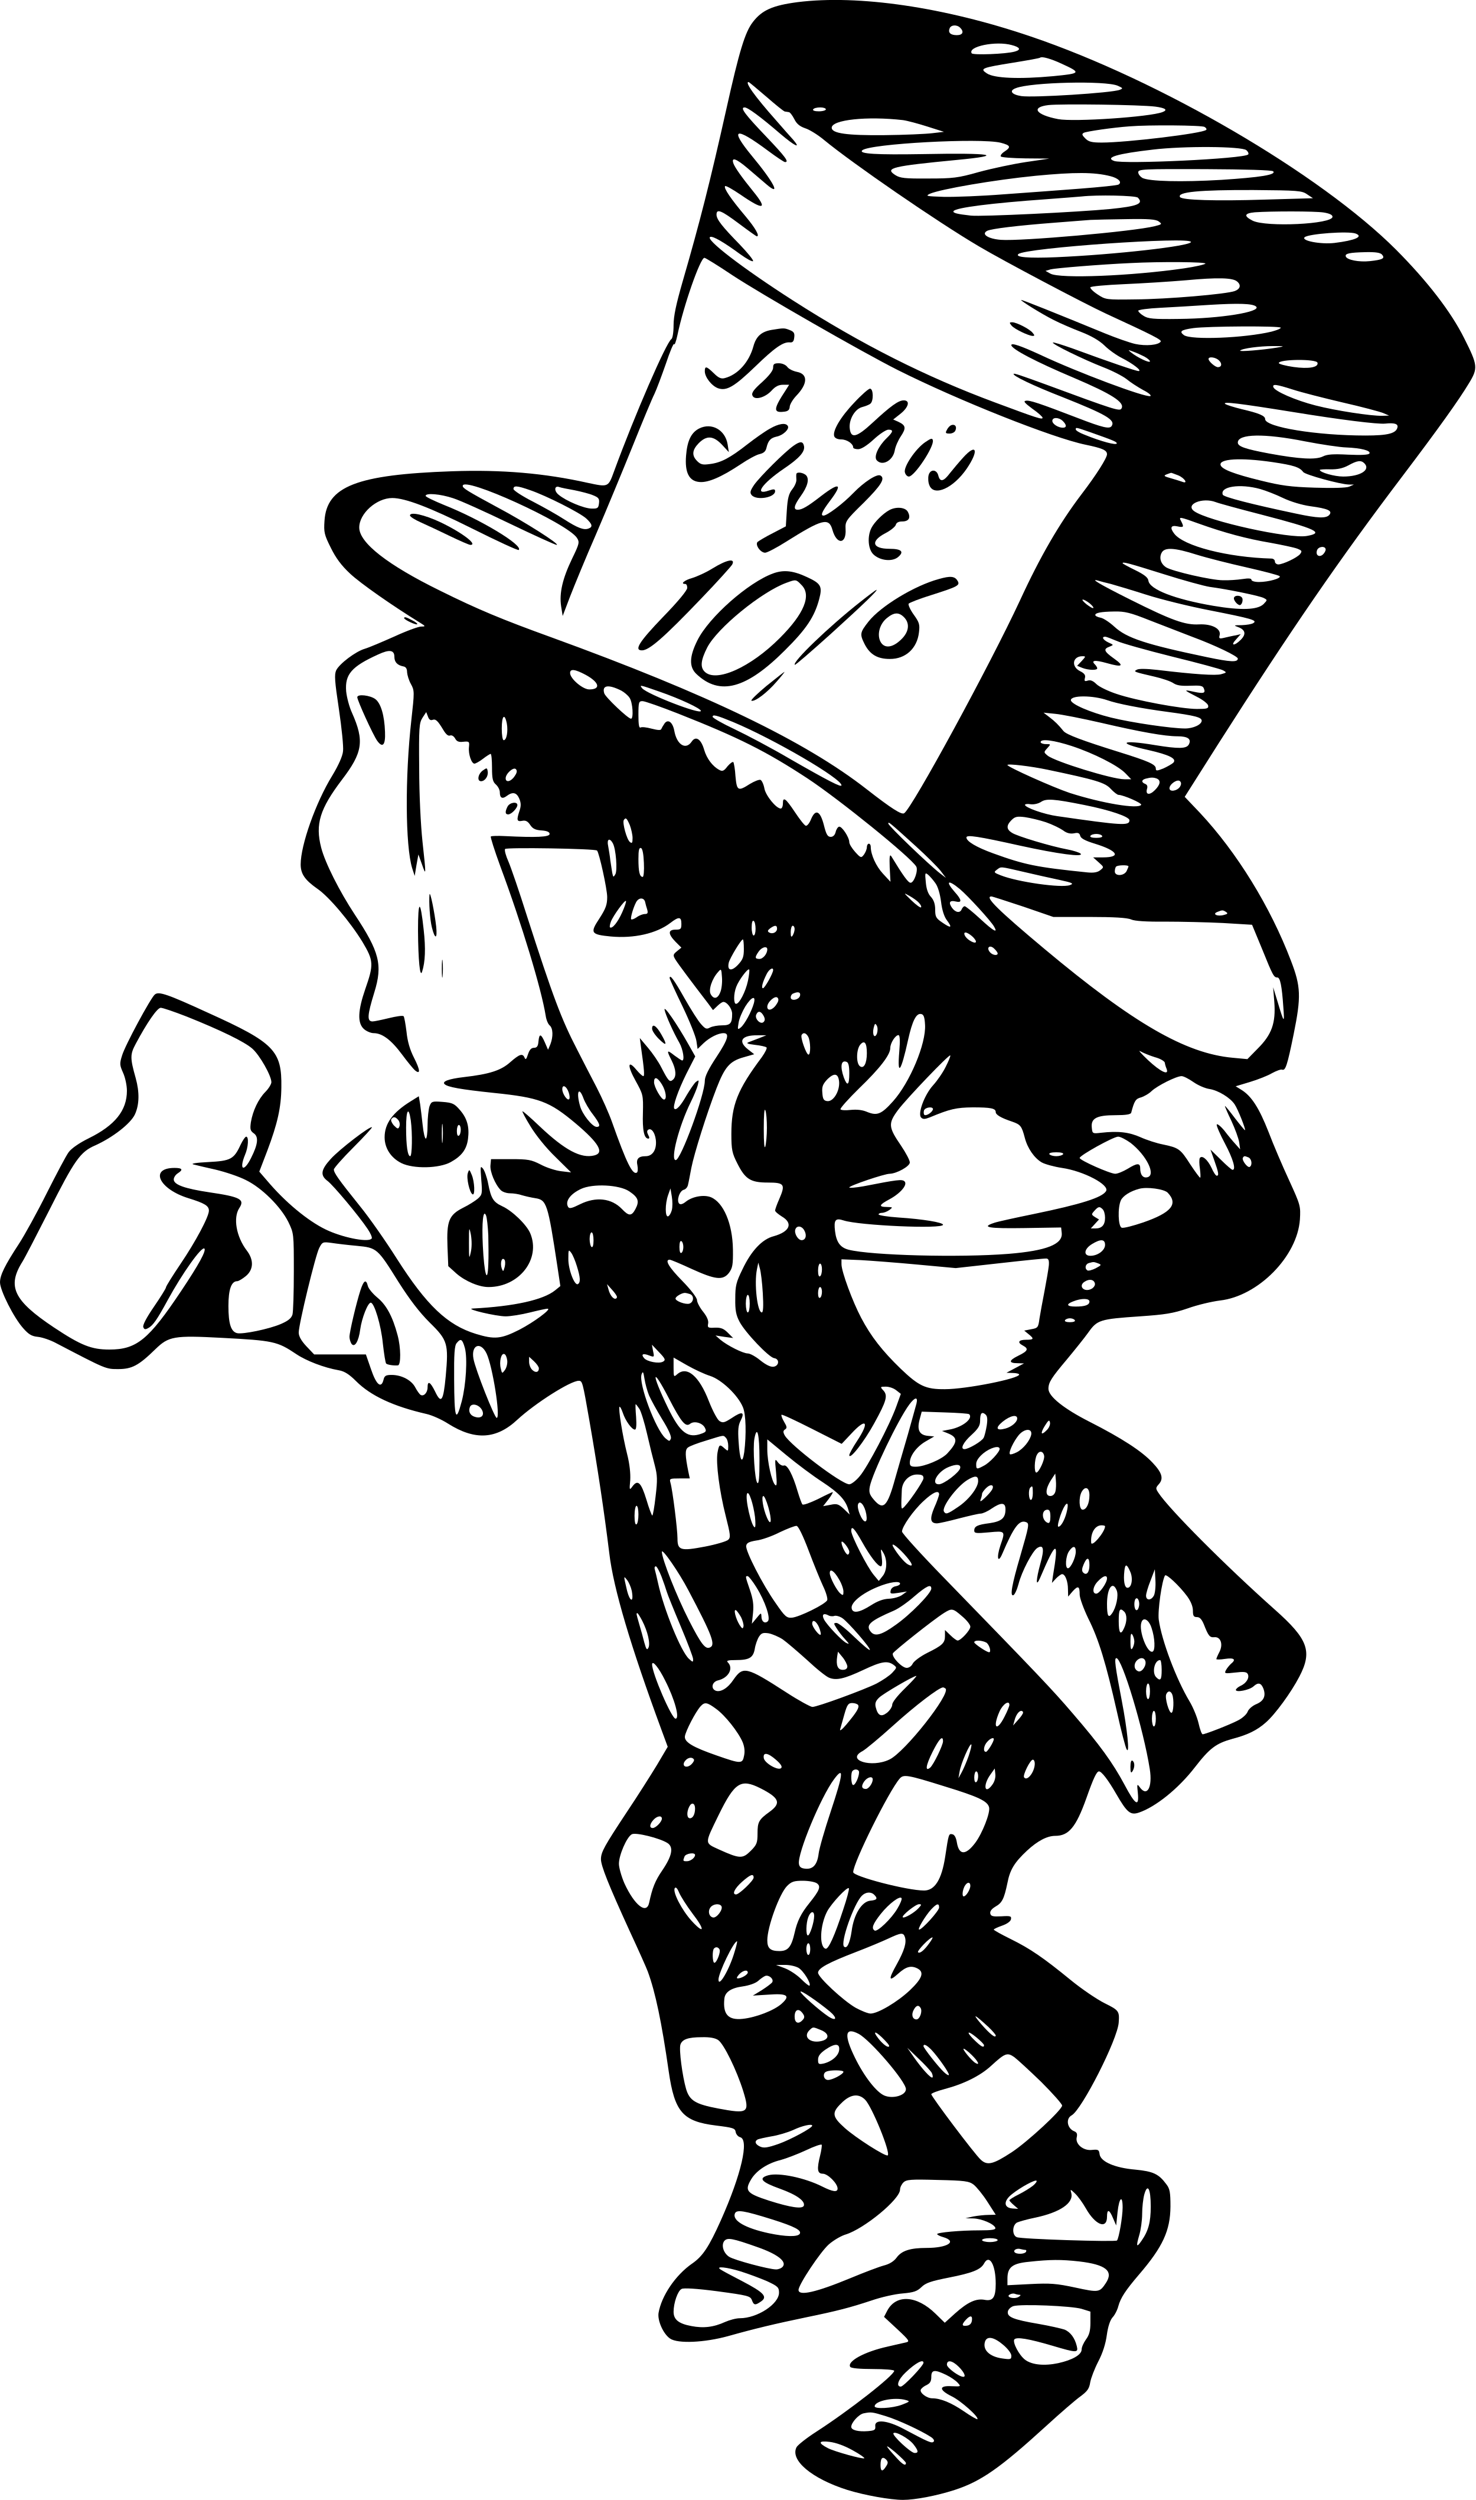 <svg version="1.0" xmlns="http://www.w3.org/2000/svg"
 width="756pt" height="1280pt" viewBox="0 0 756 1280"
 preserveAspectRatio="xMidYMid meet"><g transform="translate(0,1280) scale(0.1,-0.1)"
fill="#000000" stroke="none">
<path d="M4085 12789 c-129 -17 -182 -41 -229 -102 -40 -52 -69 -146 -136
-447 -83 -371 -135 -576 -224 -883 -33 -115 -46 -175 -46 -222 0 -37 -5 -67
-11 -71 -26 -16 -188 -389 -293 -675 -31 -85 -29 -84 -137 -61 -220 49 -437
68 -694 59 -488 -17 -642 -77 -653 -254 -4 -58 -1 -71 32 -137 26 -53 54 -91
99 -133 53 -50 218 -165 356 -250 31 -19 32 -21 10 -21 -13 1 -76 -22 -139
-51 -63 -28 -131 -57 -152 -63 -47 -14 -129 -76 -146 -110 -10 -22 -8 -54 14
-200 14 -95 24 -191 21 -214 -2 -25 -23 -72 -55 -125 -85 -138 -162 -356 -162
-455 0 -49 22 -80 86 -125 59 -40 168 -170 230 -271 58 -97 59 -116 15 -242
-38 -110 -41 -173 -8 -204 13 -12 36 -22 51 -22 44 0 90 -35 145 -109 28 -38
58 -74 66 -81 29 -24 28 0 -4 63 -22 43 -34 85 -39 135 -5 39 -11 75 -15 79
-5 4 -38 -1 -75 -10 -37 -9 -75 -17 -84 -17 -29 0 -27 31 9 148 44 142 27 208
-101 401 -77 117 -151 263 -171 341 -31 120 -7 198 106 347 107 140 116 199
52 343 -14 30 -27 80 -30 110 -7 87 27 127 164 189 58 27 83 23 83 -12 0 -27
15 -43 45 -49 14 -2 20 -12 20 -30 1 -14 9 -42 20 -61 18 -33 18 -40 2 -183
-33 -292 -31 -644 4 -759 l13 -40 9 55 10 55 18 -50 c22 -63 22 -60 3 115 -9
83 -17 243 -17 375 -2 212 0 233 17 260 l19 29 9 -23 c5 -15 13 -21 23 -17 17
6 27 -4 56 -52 13 -22 25 -32 34 -28 9 3 19 -3 26 -15 8 -15 18 -20 42 -17 30
3 32 1 29 -27 -4 -36 13 -85 28 -85 6 0 26 11 44 25 18 14 36 25 39 25 4 0 7
-32 7 -70 0 -58 4 -73 20 -87 11 -10 20 -27 20 -40 0 -29 13 -36 36 -18 30 22
50 18 64 -15 9 -22 9 -37 1 -61 -16 -48 -14 -57 13 -52 18 4 29 -2 41 -20 13
-20 27 -27 58 -29 29 -2 42 -8 42 -18 0 -16 -68 -19 -228 -11 -37 2 -70 1 -73
-2 -3 -3 19 -72 49 -154 110 -296 210 -627 232 -764 3 -21 12 -42 20 -49 18
-15 19 -58 4 -97 l-12 -28 -16 37 c-20 46 -29 48 -33 6 -2 -25 -8 -33 -23 -33
-14 0 -23 -10 -31 -34 -8 -25 -12 -29 -17 -17 -10 24 -25 20 -74 -23 -47 -42
-106 -61 -237 -76 -77 -9 -113 -22 -99 -36 15 -15 81 -27 253 -45 233 -24 283
-43 417 -155 120 -101 150 -152 97 -165 -68 -17 -150 26 -280 149 -45 43 -84
77 -88 77 -3 0 15 -35 41 -77 28 -46 80 -111 128 -157 l80 -79 -50 6 c-28 3
-75 18 -105 34 -49 25 -64 28 -155 28 l-100 0 -3 -32 c-3 -32 24 -98 53 -127
9 -9 30 -16 48 -16 17 0 44 -4 61 -10 17 -5 48 -12 68 -15 58 -9 64 -27 113
-350 l15 -100 -27 -22 c-61 -49 -209 -82 -423 -93 -40 -2 121 -40 170 -40 25
0 81 9 125 20 44 11 85 20 90 19 22 0 -70 -69 -146 -108 -93 -47 -126 -50
-221 -21 -147 45 -253 146 -406 386 -55 87 -140 209 -189 269 -111 138 -133
170 -133 187 0 7 45 58 100 113 54 54 97 101 95 103 -8 9 -168 -114 -211 -162
-51 -56 -55 -84 -16 -113 29 -22 160 -178 206 -247 14 -21 23 -42 20 -47 -13
-21 -131 0 -219 38 -89 38 -206 131 -300 238 l-57 66 41 107 c52 138 71 221
72 324 3 189 -36 229 -377 383 -207 95 -251 110 -271 93 -21 -17 -154 -263
-168 -313 -13 -41 -12 -49 5 -87 11 -24 20 -65 20 -93 0 -101 -61 -177 -195
-243 -49 -24 -89 -52 -103 -71 -13 -17 -63 -112 -113 -211 -49 -98 -113 -214
-141 -257 -74 -113 -98 -162 -98 -199 0 -41 71 -182 119 -235 28 -32 44 -41
75 -44 21 -2 64 -16 95 -33 255 -133 252 -132 316 -132 71 0 105 18 191 102
68 66 95 71 339 58 266 -14 285 -18 382 -83 52 -35 143 -70 218 -83 29 -5 53
-20 89 -56 75 -75 191 -129 361 -168 27 -6 77 -28 111 -50 137 -86 246 -80
354 21 91 84 272 199 314 199 19 0 20 -4 55 -205 42 -241 75 -461 102 -680 21
-178 109 -474 268 -905 l31 -84 -55 -93 c-31 -51 -100 -160 -155 -242 -115
-174 -131 -203 -132 -239 -1 -34 40 -135 146 -367 46 -99 88 -193 94 -210 39
-106 71 -259 107 -510 30 -209 72 -257 241 -278 89 -11 99 -14 102 -33 2 -12
12 -24 23 -27 47 -12 6 -191 -99 -426 -61 -136 -93 -184 -147 -221 -85 -59
-157 -165 -172 -253 -6 -39 24 -107 59 -131 39 -27 176 -21 299 13 131 37 240
63 399 96 161 33 225 50 334 86 49 17 120 33 159 36 57 5 74 11 96 32 22 22
49 31 140 49 122 24 164 41 181 72 27 51 60 -5 60 -103 0 -70 -14 -90 -55 -83
-45 9 -88 -11 -153 -69 l-53 -48 -47 46 c-97 95 -203 101 -248 15 l-16 -31 68
-63 c63 -59 65 -63 43 -68 -13 -3 -55 -12 -92 -21 -119 -26 -210 -76 -192
-104 4 -7 49 -11 116 -11 60 0 109 -4 109 -9 0 -23 -231 -204 -402 -314 -48
-31 -92 -66 -98 -77 -35 -66 77 -161 260 -219 87 -27 220 -51 285 -51 62 0
172 21 265 51 135 44 231 111 468 327 73 67 152 135 176 152 35 26 45 39 50
72 4 22 22 69 41 106 23 44 38 91 44 136 6 44 17 76 29 90 11 11 25 38 30 58
12 43 36 80 107 163 121 141 159 224 160 347 0 72 -3 91 -21 114 -39 53 -67
66 -159 75 -106 9 -178 41 -183 79 -3 23 -7 25 -38 22 -45 -6 -88 30 -79 65 4
17 0 25 -12 30 -37 14 -46 65 -14 82 52 29 236 390 241 476 4 57 1 62 -72 98
-40 20 -118 73 -173 118 -142 116 -208 161 -307 210 -49 24 -88 46 -88 49 0 3
19 12 42 20 26 9 44 22 46 33 3 16 -2 18 -49 15 -44 -2 -54 0 -57 15 -2 11 7
23 27 35 34 19 44 40 61 121 13 68 36 105 100 165 54 50 103 76 145 76 69 0
106 44 159 192 37 105 53 138 65 138 13 0 46 -42 88 -115 56 -97 73 -110 116
-96 86 29 203 123 287 232 76 98 108 122 190 145 81 21 129 45 174 85 47 41
129 153 171 234 68 130 45 192 -125 343 -254 226 -543 516 -597 599 -14 21
-14 25 1 42 27 29 19 59 -30 111 -56 60 -158 126 -323 210 -132 67 -211 130
-211 169 0 33 15 56 95 151 39 47 89 109 109 137 46 65 59 69 265 83 129 9
169 15 245 41 50 18 124 35 164 40 196 22 397 226 410 415 4 69 3 73 -55 200
-33 71 -81 183 -106 249 -48 122 -87 183 -139 215 l-29 18 73 22 c40 12 91 32
113 45 22 12 46 21 52 18 17 -6 26 20 59 182 39 192 37 244 -14 376 -105 276
-277 555 -466 757 l-78 82 173 273 c374 586 620 944 943 1370 184 243 289 390
340 475 47 77 45 92 -24 229 -68 137 -190 294 -349 454 -389 389 -1210 868
-1871 1092 -444 151 -884 215 -1195 176z m833 -131 c21 -21 13 -38 -17 -38
-33 0 -46 13 -37 35 7 18 37 20 54 3z m265 -89 c42 -11 48 -24 15 -33 -45 -13
-215 -19 -221 -9 -22 35 124 65 206 42z m252 -94 c105 -48 103 -51 -41 -65
-172 -16 -301 -11 -339 14 -38 25 -28 29 134 55 74 12 137 23 139 26 8 7 53
-5 107 -30z m-1510 -170 c47 -41 90 -76 95 -76 6 -1 15 -2 20 -3 6 0 18 -16
28 -35 12 -25 28 -38 57 -48 22 -7 65 -34 95 -59 144 -119 581 -420 795 -546
127 -75 532 -289 650 -344 243 -112 286 -134 280 -143 -11 -18 -76 -24 -131
-12 -30 7 -98 31 -152 53 -246 101 -432 176 -432 172 0 -6 108 -73 168 -103
31 -16 94 -43 138 -60 52 -20 94 -44 121 -70 22 -22 63 -51 89 -64 57 -29 105
-66 86 -67 -13 0 -149 46 -336 115 -54 19 -101 34 -103 31 -7 -7 157 -87 257
-126 47 -18 101 -46 120 -61 19 -16 58 -41 85 -56 28 -14 44 -28 37 -31 -26
-8 -367 119 -565 212 -98 45 -147 62 -147 49 0 -20 129 -87 321 -168 195 -83
262 -126 243 -157 -9 -15 -37 -6 -389 124 -129 47 -159 57 -163 54 -8 -9 98
-60 252 -120 221 -88 270 -116 250 -147 -10 -17 -45 -9 -172 40 -203 78 -249
93 -268 89 -14 -2 -5 -12 34 -41 29 -20 52 -41 52 -46 0 -11 -28 -2 -240 77
-359 133 -688 299 -1039 524 -259 166 -453 315 -423 325 14 5 68 -26 154 -89
32 -23 61 -39 65 -35 4 4 -27 42 -68 85 -91 93 -119 129 -119 153 0 32 24 22
115 -46 48 -36 89 -65 91 -65 17 0 -6 41 -57 102 -76 90 -114 146 -105 155 3
4 38 -16 78 -43 120 -83 142 -77 66 16 -57 70 -93 121 -101 142 -13 36 13 27
73 -24 34 -29 77 -66 96 -82 77 -66 38 10 -75 146 -117 142 -86 152 83 26 43
-32 82 -58 87 -58 22 0 2 27 -95 129 -112 117 -137 151 -112 151 16 0 78 -45
185 -137 72 -61 105 -77 65 -30 -11 12 -52 58 -90 102 -110 124 -160 195 -140
195 3 0 43 -34 91 -75z m1800 56 c27 -12 28 -14 10 -21 -42 -16 -442 -41 -504
-32 -51 8 -64 28 -27 41 78 30 459 39 521 12z m193 -107 c52 -7 65 -17 36 -28
-65 -25 -454 -51 -534 -36 -115 22 -142 61 -50 72 64 7 470 2 548 -8z m-1688
-14 c0 -5 -16 -10 -36 -10 -21 0 -33 4 -29 10 3 6 19 10 36 10 16 0 29 -4 29
-10z m395 -55 c22 -3 78 -18 125 -33 l85 -27 -60 -7 c-33 -4 -143 -9 -245 -10
-193 -2 -270 9 -270 38 0 41 181 60 365 39z m1545 -35 c8 -5 12 -12 8 -15 -17
-18 -408 -65 -535 -65 -51 0 -67 4 -84 21 -17 17 -19 23 -8 29 13 7 149 27
234 33 96 8 371 6 385 -3z m-1044 -81 c50 -13 54 -22 19 -45 -14 -9 -22 -20
-19 -25 3 -5 60 -9 127 -10 l122 -1 -122 -18 c-66 -10 -174 -33 -240 -51 -106
-30 -132 -33 -258 -33 -122 -1 -145 2 -170 18 -55 36 -16 45 315 77 255 24
184 37 -171 30 -242 -4 -331 1 -313 19 34 34 607 65 710 39z m1258 -38 c9 -8
13 -18 9 -22 -22 -22 -640 -51 -687 -33 -48 18 17 37 199 58 158 19 455 17
479 -3z m137 -108 c18 -18 -66 -31 -266 -44 -203 -12 -369 -8 -404 10 -11 7
-21 19 -21 29 0 16 25 17 341 16 209 -1 344 -5 350 -11z m-834 -25 c41 -10 62
-31 42 -43 -5 -4 -94 -13 -197 -21 -103 -8 -279 -21 -392 -29 -113 -9 -250
-14 -305 -13 -90 3 -97 4 -72 16 56 24 330 71 542 92 199 19 300 19 382 -2z
m1008 -93 l30 -20 -245 -7 c-254 -8 -426 -3 -436 13 -16 26 99 37 376 36 228
-2 248 -3 275 -22z m-867 -17 c31 -31 -1 -44 -140 -58 -164 -16 -662 -40 -715
-34 -73 8 -94 14 -89 23 11 18 195 41 476 61 85 6 166 13 180 14 78 9 277 5
288 -6z m952 -76 c30 -5 45 -12 45 -22 0 -38 -340 -54 -409 -20 -47 24 -43 38
11 43 85 6 307 6 353 -1z m-845 -46 c18 -13 17 -15 -20 -24 -106 -27 -688 -78
-789 -70 -65 5 -102 29 -70 46 22 11 154 27 349 42 77 6 158 12 180 14 22 1
106 3 186 4 111 2 150 -1 164 -12z m1009 -62 c41 -16 -4 -35 -109 -48 -70 -8
-171 11 -153 29 18 18 226 33 262 19z m-844 -43 c0 -21 -392 -65 -690 -78
-144 -6 -212 0 -194 16 34 32 884 91 884 62z m979 -65 c16 -19 3 -26 -62 -33
-57 -6 -118 6 -124 24 -5 15 19 20 103 22 51 1 75 -3 83 -13z m-3328 -105
c144 -95 665 -394 848 -486 311 -156 792 -347 961 -382 87 -18 110 -28 110
-49 0 -19 -55 -106 -130 -204 -114 -150 -212 -319 -316 -545 -152 -327 -553
-1065 -593 -1089 -13 -9 -65 24 -192 123 -315 246 -813 486 -1613 777 -257 93
-377 143 -571 239 -271 133 -415 246 -415 324 0 72 89 151 169 151 66 0 190
-47 409 -156 128 -64 236 -114 239 -110 24 24 -197 157 -384 231 -51 21 -93
41 -93 46 0 16 75 10 141 -12 35 -11 166 -70 290 -130 125 -60 233 -109 240
-109 21 1 -165 119 -299 190 -157 85 -182 100 -182 112 0 53 536 -191 585
-266 14 -22 13 -29 -25 -107 -49 -102 -66 -176 -56 -243 l8 -50 38 100 c21 54
80 198 133 319 52 121 136 324 187 450 51 127 101 247 112 268 10 21 36 90 58
153 21 63 40 109 43 102 2 -7 10 14 17 47 31 150 117 395 138 395 5 0 70 -40
143 -89z m2423 59 c-5 -5 -54 -16 -109 -24 -268 -39 -638 -54 -685 -27 l-25
14 27 8 c24 6 252 25 408 32 152 8 393 6 384 -3z m162 -91 c22 -18 17 -38 -11
-49 -42 -16 -348 -42 -511 -43 -149 -2 -151 -2 -193 26 -23 15 -39 32 -36 36
2 5 80 12 172 16 93 4 236 13 318 20 161 15 239 13 261 -6z m98 -129 c27 -27
-183 -61 -394 -63 -134 -2 -160 1 -183 16 -15 9 -27 21 -27 26 0 5 51 12 113
15 61 3 175 10 252 15 149 9 223 7 239 -9z m126 -108 c0 -5 -21 -13 -47 -20
-138 -33 -412 -44 -449 -18 -25 19 -16 27 48 36 72 10 448 12 448 2z m-20
-102 c-75 -12 -195 -22 -188 -15 10 11 99 23 168 23 62 0 63 -1 20 -8z m-680
-45 c17 -9 30 -20 30 -25 0 -11 -62 18 -95 44 -19 15 -19 16 8 6 15 -5 41 -17
57 -25z m384 -21 c17 -16 13 -34 -6 -34 -14 0 -48 30 -48 42 0 14 38 9 54 -8z
m504 -11 c7 -24 -45 -33 -123 -22 -41 6 -75 15 -75 20 0 20 191 22 198 2z
m-125 -138 c43 -14 157 -43 255 -66 97 -22 190 -47 207 -54 l30 -13 -36 -1
c-57 -1 -236 26 -341 53 -102 26 -210 73 -216 94 -5 17 13 15 101 -13z m2
-115 c239 -39 432 -63 470 -59 46 5 66 -1 63 -18 -6 -32 -48 -43 -164 -43
-250 0 -514 43 -514 84 0 17 -30 30 -120 51 -41 10 -79 22 -85 27 -14 13 64 4
350 -42z m-1181 -46 c20 -20 20 -34 0 -34 -24 0 -54 19 -54 35 0 20 34 19 54
-1z m143 -58 c116 -41 133 -48 133 -56 0 -12 -82 10 -167 45 -24 9 -43 21 -43
26 0 12 -1 12 77 -15z m1098 -46 c83 -16 177 -30 210 -31 75 -3 128 -16 119
-31 -4 -7 -41 -9 -108 -6 -78 4 -108 2 -130 -9 -36 -18 -119 -14 -276 15 -123
23 -160 36 -160 56 0 45 134 48 345 6z m-168 -106 c109 -16 140 -26 158 -51
11 -14 189 -63 234 -64 l26 0 -25 -11 c-15 -6 -84 -8 -175 -5 -125 4 -171 10
-280 37 -135 33 -196 57 -203 78 -11 33 101 40 265 16z m471 -6 c34 -34 -21
-68 -108 -68 -45 0 -120 21 -120 34 0 2 24 4 53 3 37 -1 65 5 93 20 45 25 65
28 82 11z m-953 -62 c33 -14 52 -45 21 -33 -8 3 -34 11 -58 18 -36 10 -40 13
-23 20 11 4 21 8 23 8 1 1 18 -6 37 -13z m-3319 -76 c84 -29 254 -115 287
-145 31 -29 34 -43 12 -51 -24 -10 -57 3 -124 46 -35 23 -108 64 -162 92 -55
28 -99 57 -99 64 0 19 17 18 86 -6z m226 0 c34 -7 78 -18 96 -26 28 -11 33
-18 30 -41 -3 -25 -7 -28 -39 -27 -39 1 -130 39 -168 71 -25 20 -21 49 4 39 8
-3 42 -10 77 -16z m3513 6 c28 -8 80 -28 117 -46 40 -19 97 -36 140 -42 89
-12 114 -23 97 -44 -16 -19 -58 -18 -170 6 -228 48 -372 85 -376 97 -16 42 88
58 192 29z m-228 -67 c15 -6 121 -35 234 -64 281 -73 323 -93 234 -109 -88
-17 -509 76 -579 127 -47 35 43 72 111 46z m-87 -110 c131 -47 247 -78 366
-98 60 -11 122 -24 138 -30 25 -10 26 -13 15 -28 -16 -19 -86 -52 -111 -53
-10 0 -18 7 -18 15 0 8 -8 15 -17 15 -225 6 -451 64 -499 128 -23 30 -17 44
16 37 33 -7 35 -4 20 26 -14 25 -10 24 90 -12z m650 -133 c0 -7 -7 -19 -15
-26 -20 -16 -38 -1 -29 23 7 20 44 23 44 3z m-661 -26 c51 -16 166 -45 255
-65 88 -20 165 -40 170 -45 11 -11 -57 -30 -106 -30 -21 0 -38 5 -38 11 0 8
-15 9 -47 4 -27 -4 -71 -7 -99 -6 -60 0 -259 46 -291 66 -28 18 -37 49 -23 75
15 29 66 26 179 -10z m-171 -99 c104 -33 211 -62 238 -66 91 -12 257 -46 277
-57 19 -10 19 -10 -1 -31 -31 -30 -114 -33 -257 -9 -199 34 -327 84 -333 129
-2 16 -21 31 -68 54 -35 17 -64 33 -64 35 0 9 29 1 208 -55z m-268 -51 c25 -7
106 -31 181 -55 75 -24 221 -60 325 -80 213 -42 246 -51 224 -65 -8 -6 -35
-10 -60 -11 -41 0 -43 -1 -18 -10 37 -14 42 -36 13 -65 -33 -33 -55 -31 -24 2
l24 27 -25 -6 c-14 -2 -39 -8 -57 -12 -28 -7 -31 -5 -26 13 8 33 -40 58 -105
55 -72 -4 -139 20 -353 127 -162 81 -211 111 -161 96 9 -3 37 -10 62 -16z
m-109 -99 c13 -11 22 -22 19 -24 -3 -3 -18 6 -35 19 -16 13 -25 24 -19 24 7 0
22 -9 35 -19z m307 -87 c64 -25 162 -63 217 -84 119 -44 235 -100 235 -112 0
-20 -37 -18 -157 7 -316 66 -412 98 -475 156 -24 22 -55 43 -70 46 -16 3 -28
9 -28 14 0 11 28 17 98 18 54 1 82 -6 180 -45z m-170 -105 c25 -12 154 -48
286 -81 131 -32 249 -64 260 -70 20 -11 20 -12 -9 -20 -29 -8 -135 -1 -328 22
-53 6 -95 7 -104 1 -19 -10 -16 -11 92 -36 38 -9 81 -23 95 -33 18 -12 42 -15
87 -13 51 2 64 0 69 -14 10 -24 0 -28 -51 -17 -55 12 -54 10 16 -26 30 -15 55
-35 57 -44 3 -16 -5 -18 -57 -18 -78 0 -312 43 -412 77 -43 14 -90 37 -103 50
-17 17 -31 23 -45 18 -16 -5 -18 -2 -14 14 4 14 -3 24 -26 35 -46 24 -37 76
13 76 18 0 18 -1 -4 -25 l-23 -24 27 -11 c32 -12 76 -13 76 -2 0 4 -5 13 -12
20 -21 21 -1 24 60 7 81 -23 93 -16 38 23 -52 37 -56 49 -23 61 22 9 22 9 -5
21 -28 13 -38 30 -17 30 5 0 31 -10 57 -21z m-2717 -175 c69 -38 78 -74 17
-74 -33 0 -98 55 -98 84 0 23 25 20 81 -10z m181 -80 c15 -8 34 -24 42 -36 17
-23 22 -108 8 -108 -15 0 -131 110 -137 130 -13 42 21 47 87 14z m195 -5 c107
-37 213 -87 213 -99 0 -21 -276 86 -301 116 -15 19 -13 18 88 -17z m2294 -44
c50 -18 173 -42 309 -60 142 -19 175 -28 175 -45 0 -20 -43 -40 -85 -40 -70 0
-275 30 -380 56 -105 26 -205 69 -205 89 0 26 113 25 186 0z m-2197 -69 c309
-122 451 -193 664 -333 159 -105 528 -403 555 -450 11 -19 -11 -83 -29 -83
-12 0 -37 34 -99 136 -8 12 -10 -3 -8 -57 l4 -74 -39 42 c-35 38 -62 97 -62
137 0 9 -4 16 -10 16 -5 0 -10 -8 -10 -18 0 -10 -7 -27 -15 -38 -14 -18 -16
-18 -45 14 -16 18 -30 40 -30 50 0 25 -39 84 -53 79 -6 -2 -14 -14 -17 -28 -4
-15 -13 -24 -25 -24 -16 0 -23 12 -35 60 -19 74 -43 85 -66 30 -8 -20 -20 -35
-27 -33 -7 2 -31 33 -55 69 -48 72 -62 82 -62 45 0 -14 -5 -26 -11 -26 -23 0
-78 67 -84 104 -4 21 -13 40 -20 43 -7 2 -31 -7 -54 -21 -61 -39 -67 -36 -74
40 -2 36 -8 68 -11 72 -4 3 -17 -7 -30 -22 -18 -24 -26 -27 -42 -18 -34 18
-64 58 -77 102 -16 56 -43 74 -64 43 -30 -45 -76 -17 -89 54 -8 45 -32 63 -50
39 -7 -10 -15 -24 -17 -29 -2 -7 -18 -6 -49 2 -26 7 -51 10 -57 6 -8 -4 -11
16 -11 64 0 66 2 71 21 71 12 0 94 -29 183 -64z m2166 -47 c202 -47 326 -69
391 -69 53 0 73 -14 58 -42 -12 -22 -51 -23 -174 -3 -173 29 -198 11 -35 -25
110 -25 150 -45 129 -66 -8 -7 -31 -20 -51 -29 -33 -13 -38 -13 -38 0 0 21
-36 37 -190 85 -183 57 -269 89 -283 107 -26 32 -43 49 -72 71 l-30 23 60 -6
c33 -3 139 -24 235 -46z m-1885 4 c208 -87 555 -289 555 -324 0 -12 -63 20
-267 137 -92 54 -219 121 -280 150 -62 29 -113 58 -113 64 0 13 20 8 105 -27z
m-1159 -8 c7 -39 -1 -85 -16 -85 -6 0 -10 27 -10 60 0 66 15 81 26 25z m2894
-115 c112 -37 237 -100 275 -140 l29 -30 -35 0 c-63 0 -354 90 -393 121 -20
17 -21 17 -2 38 19 21 19 21 -7 21 -15 0 -27 5 -27 10 0 19 68 10 160 -20z
m-125 -121 c248 -52 295 -66 324 -98 16 -17 34 -31 40 -31 24 0 121 -42 116
-51 -15 -23 -201 8 -366 61 -84 28 -319 133 -319 143 0 8 119 -6 205 -24z
m-2729 -33 c-18 -28 -46 -35 -46 -11 0 24 40 59 52 47 8 -8 6 -19 -6 -36z
m3288 -12 c23 -9 20 -31 -9 -60 -27 -27 -49 -24 -40 7 4 12 1 21 -9 25 -21 8
-20 21 2 27 27 7 39 7 56 1z m120 -42 c-14 -22 -54 -29 -54 -8 0 21 41 49 54
36 7 -7 7 -16 0 -28z m-489 -94 c131 -26 230 -60 230 -78 0 -29 -36 -27 -369
21 -67 9 -166 44 -166 58 0 4 13 6 29 3 17 -2 39 3 53 12 26 18 64 16 223 -16z
m-198 -88 c32 -11 71 -30 87 -41 19 -15 37 -19 56 -16 22 5 29 2 33 -13 3 -13
26 -25 75 -40 117 -36 137 -70 41 -70 l-50 0 28 -25 c28 -25 28 -25 8 -41 -14
-11 -34 -14 -65 -11 -264 27 -321 39 -484 98 -85 31 -136 61 -136 81 0 15 59
6 275 -42 196 -43 327 -60 310 -41 -6 6 -37 16 -69 22 -81 15 -256 67 -283 85
-29 18 -29 38 -2 65 18 18 29 20 69 15 27 -4 74 -15 107 -26z m-2131 -15 c7
-19 14 -49 14 -66 0 -26 -3 -29 -14 -20 -16 13 -39 98 -31 112 10 15 15 11 31
-26z m1466 -109 c53 -48 109 -104 125 -124 l28 -37 -30 23 c-60 47 -265 244
-265 255 0 11 1 11 142 -117z m953 54 c4 -6 -8 -10 -30 -10 -22 0 -34 4 -30
10 3 6 17 10 30 10 13 0 27 -4 30 -10z m-2506 -38 c16 -29 24 -138 13 -158
-10 -17 -11 -17 -16 6 -2 14 -7 43 -10 65 -2 22 -8 55 -11 73 -8 35 7 45 24
14z m-81 -37 c11 -11 52 -197 52 -238 0 -39 -7 -59 -40 -110 -49 -74 -44 -82
58 -92 119 -11 234 15 305 69 44 34 57 33 57 -4 0 -27 -3 -30 -30 -30 -39 0
-39 -22 0 -62 l30 -30 -22 -18 c-21 -17 -22 -21 -8 -44 13 -21 80 -111 167
-224 l25 -34 22 21 c12 12 26 21 31 21 19 0 45 -35 45 -61 0 -49 -9 -59 -52
-59 -22 0 -49 -5 -61 -11 -18 -10 -24 -8 -46 17 -15 16 -52 75 -84 131 -54 96
-77 127 -77 105 0 -5 30 -71 66 -145 36 -75 68 -155 71 -177 l6 -41 31 30 c31
29 74 51 102 51 32 0 23 -32 -35 -120 -43 -65 -61 -102 -61 -124 0 -71 -123
-406 -149 -406 -29 0 17 176 77 297 16 32 32 71 36 87 7 27 6 28 -10 16 -9 -8
-29 -38 -46 -66 -30 -54 -54 -81 -64 -71 -10 10 18 91 62 180 l45 88 -35 62
c-58 103 -128 205 -122 176 6 -28 45 -115 76 -169 18 -32 28 -90 14 -90 -3 0
-21 12 -40 26 -39 31 -41 27 -14 -26 23 -46 26 -83 6 -99 -16 -14 -23 -6 -59
64 -14 28 -45 73 -68 100 l-42 50 6 -45 c17 -119 19 -150 12 -150 -5 0 -21 15
-36 33 -44 53 -47 21 -4 -56 39 -71 40 -73 38 -165 -3 -89 6 -132 28 -132 6 0
6 7 -1 19 -7 14 -7 22 1 27 18 11 39 -25 39 -67 0 -42 -21 -69 -53 -69 -37 0
-50 -14 -42 -48 3 -16 2 -33 -3 -36 -22 -13 -53 49 -127 258 -15 43 -51 124
-80 180 -29 55 -73 141 -98 190 -82 158 -124 270 -258 686 -39 124 -82 249
-95 279 -13 29 -21 58 -17 64 6 9 461 2 471 -8z m240 -63 c2 -40 -1 -72 -6
-72 -16 0 -22 27 -22 92 0 43 3 59 13 56 8 -3 13 -30 15 -76z m2482 -18 c0 -3
-5 -14 -10 -25 -14 -25 -60 -26 -60 -1 0 10 3 22 7 25 8 8 63 9 63 1z m-538
-28 c56 -13 139 -32 183 -41 69 -15 77 -19 55 -27 -43 -16 -268 16 -354 50
-36 14 -37 16 -20 29 23 17 14 17 136 -11z m-451 -58 c13 -17 24 -56 29 -95 5
-42 16 -77 30 -95 29 -39 22 -43 -23 -12 -33 22 -37 30 -37 66 0 29 -7 49 -21
65 -15 15 -24 40 -27 75 -5 49 -4 52 12 39 9 -8 26 -27 37 -43z m125 -30 c41
-34 161 -165 176 -193 21 -36 -3 -23 -71 40 -39 36 -75 65 -80 65 -5 0 -11 -7
-15 -15 -8 -22 -32 -18 -50 7 -19 27 -12 40 20 32 32 -8 31 8 -6 49 -50 57
-34 65 26 15z m-209 -71 c9 -9 14 -20 10 -23 -3 -3 -25 13 -49 36 -41 40 -42
41 -10 23 18 -10 41 -26 49 -36z m534 -19 l154 -53 185 0 c125 0 194 -4 214
-13 18 -8 77 -12 175 -11 80 0 213 -3 295 -7 l149 -9 53 -128 c54 -134 59
-142 77 -142 14 0 23 -45 30 -150 7 -88 4 -86 -29 25 l-23 75 6 -76 c8 -107
-13 -166 -84 -237 l-54 -55 -75 7 c-242 22 -508 176 -964 557 -239 200 -309
269 -272 269 5 0 78 -24 163 -52z m-1937 25 c2 -10 7 -28 11 -40 5 -18 2 -23
-12 -23 -10 0 -29 -7 -41 -16 -13 -9 -26 -14 -29 -11 -6 7 16 77 30 95 14 17
35 15 41 -5z m-117 -54 c-23 -52 -52 -87 -63 -77 -2 3 0 16 5 29 12 31 71 112
77 106 3 -2 -6 -29 -19 -58z m3092 2 c12 -8 9 -11 -11 -16 -34 -9 -61 5 -32
16 25 10 27 10 43 0z m-2409 -87 c0 -19 -4 -34 -10 -34 -5 0 -10 18 -10 41 0
24 4 38 10 34 6 -3 10 -22 10 -41z m110 1 c0 -19 -24 -30 -41 -19 -9 5 -7 11
6 21 24 17 35 17 35 -2z m90 -2 c0 -10 -5 -25 -10 -33 -7 -11 -10 -7 -10 18 0
17 5 32 10 32 6 0 10 -8 10 -17z m920 -48 c19 -23 5 -29 -24 -10 -31 20 -37
52 -8 36 10 -5 25 -17 32 -26z m-1180 -54 c0 -41 -5 -54 -30 -81 -34 -36 -57
-30 -47 12 7 25 63 118 72 118 3 0 5 -22 5 -49z m1300 -23 c0 -13 -27 -9 -40
7 -19 23 -1 39 21 19 10 -9 19 -21 19 -26z m-1180 21 c0 -23 -22 -49 -40 -49
-24 0 -25 8 -4 38 16 23 44 30 44 11z m-241 -220 c-13 -34 -34 -37 -49 -9 -12
22 7 79 38 113 16 19 17 17 20 -28 2 -26 -2 -61 -9 -76z m142 59 c-12 -56 -44
-118 -61 -118 -13 0 -13 51 1 87 12 33 59 96 66 89 3 -2 0 -29 -6 -58z m129
55 c0 -16 -43 -93 -52 -93 -10 0 -3 30 19 73 12 24 33 37 33 20z m138 -130
c-4 -23 -48 -31 -48 -10 0 9 6 18 13 20 25 11 38 7 35 -10z m-122 -47 c-18
-28 -46 -35 -46 -11 0 24 40 59 52 47 8 -8 6 -19 -6 -36z m-115 6 c-12 -42
-47 -107 -67 -123 -16 -13 -17 -11 -11 24 3 21 19 58 34 83 32 51 56 60 44 16z
m-2905 -67 c175 -70 296 -129 336 -164 38 -33 98 -139 98 -172 0 -10 -14 -33
-31 -50 -36 -37 -64 -96 -74 -155 -5 -36 -3 -44 15 -57 26 -18 21 -57 -14
-126 -37 -75 -63 -62 -31 16 17 39 20 93 6 93 -5 0 -18 -19 -29 -42 -34 -74
-51 -82 -165 -88 -61 -3 -92 -8 -77 -12 14 -4 66 -16 115 -27 50 -12 119 -35
154 -53 81 -39 179 -136 218 -215 28 -58 28 -59 28 -253 0 -107 -3 -207 -7
-221 -6 -19 -22 -32 -59 -48 -60 -26 -195 -54 -225 -47 -31 8 -44 48 -44 139
0 85 15 127 45 127 7 0 27 12 44 26 40 33 42 83 5 131 -54 71 -71 168 -38 218
29 44 4 57 -153 80 -127 19 -183 39 -183 66 0 10 9 24 20 31 30 19 24 28 -16
28 -130 0 -81 -108 71 -155 84 -26 105 -39 105 -64 0 -31 -69 -160 -145 -272
-41 -61 -75 -115 -75 -121 0 -5 -28 -50 -61 -98 -39 -57 -59 -95 -55 -105 4
-12 10 -14 25 -5 25 13 46 44 101 145 73 134 173 275 187 262 10 -11 -28 -81
-119 -217 -167 -250 -228 -300 -368 -300 -92 0 -145 21 -285 114 -205 137
-240 209 -160 336 12 19 72 135 134 257 133 264 162 305 238 338 91 41 182
112 204 159 23 50 24 114 4 186 -29 103 -29 121 0 175 58 109 110 184 128 185
10 0 69 -20 133 -45z m2955 4 c8 -15 8 -24 0 -32 -15 -15 -46 16 -38 37 9 22
24 20 38 -5z m827 -46 c6 -97 -78 -296 -164 -392 -59 -66 -81 -75 -131 -55
-25 11 -53 14 -85 11 -26 -3 -50 -2 -53 3 -3 5 40 53 95 107 107 103 160 172
160 207 0 25 26 66 42 66 7 0 9 -27 4 -85 -11 -131 9 -104 45 60 22 99 42 138
67 133 13 -2 18 -16 20 -55z m-246 -44 c-12 -31 -26 -7 -17 29 6 23 8 24 16
10 5 -9 5 -26 1 -39z m-352 -18 c12 -24 13 -91 1 -91 -11 0 -43 89 -35 101 9
15 23 10 34 -10z m-250 -6 c-19 -7 -44 -17 -55 -21 -15 -6 -7 -9 32 -14 28 -3
55 -9 59 -13 4 -4 -7 -26 -24 -50 -125 -167 -156 -245 -156 -393 0 -81 4 -99
30 -150 41 -82 68 -99 157 -99 85 0 91 -9 58 -85 -12 -27 -21 -53 -21 -58 0
-6 16 -19 35 -31 59 -35 40 -78 -43 -101 -58 -15 -114 -74 -159 -169 -33 -67
-37 -85 -37 -151 -1 -59 4 -84 22 -118 29 -55 150 -182 177 -186 29 -4 26 -40
-3 -44 -15 -2 -38 9 -67 32 -24 20 -53 36 -65 36 -24 0 -104 40 -140 70 l-25
22 45 -7 45 -6 -27 27 c-21 21 -35 27 -66 26 -36 -2 -39 0 -35 21 3 15 -6 36
-26 61 -17 21 -31 48 -31 59 0 12 -31 53 -75 98 -69 70 -92 109 -65 109 6 0
56 -21 112 -47 123 -56 161 -60 192 -20 18 25 21 41 20 120 -2 131 -48 240
-113 267 -36 14 -93 4 -127 -22 -17 -14 -29 -17 -35 -11 -15 15 1 65 23 71 10
2 20 14 22 26 3 11 10 50 17 86 14 72 79 279 129 408 42 108 67 138 137 158
l56 16 -32 25 c-53 42 -33 73 49 72 l45 0 -35 -14z m550 -78 c0 -52 -16 -82
-36 -66 -20 16 -18 88 3 111 21 24 33 8 33 -45z m1475 -20 c27 -7 49 -20 51
-28 1 -8 5 -22 9 -31 15 -38 -31 -16 -95 44 -36 34 -53 54 -39 45 14 -8 48
-22 74 -30z m-1071 -49 c-14 -29 -44 -72 -64 -94 -45 -49 -81 -147 -62 -166
10 -10 19 -9 45 1 103 43 135 50 219 51 93 0 118 -5 118 -24 0 -14 27 -30 84
-49 43 -15 49 -22 65 -83 14 -54 49 -104 87 -126 16 -9 63 -22 103 -28 111
-16 246 -87 226 -119 -20 -33 -128 -67 -370 -117 -93 -19 -185 -39 -202 -45
-71 -23 -31 -30 155 -27 l187 3 3 -27 c7 -59 -77 -92 -272 -108 -252 -20 -704
-8 -819 21 -43 11 -63 38 -70 95 -7 58 2 69 44 55 80 -26 509 -45 509 -22 0
12 -104 29 -227 37 -57 4 -103 11 -103 16 0 4 8 8 18 8 10 0 27 7 38 15 18 14
17 14 -13 15 -45 0 -41 11 14 40 55 30 93 74 76 91 -12 12 -36 9 -210 -25 -40
-7 -73 -10 -73 -6 0 9 180 70 207 70 36 1 103 38 103 58 0 11 -20 49 -45 86
-65 95 -67 113 -15 183 46 61 261 285 267 279 3 -2 -8 -28 -23 -58z m-494 -34
c0 -61 -10 -69 -28 -21 -20 57 -14 91 14 80 10 -3 14 -22 14 -59z m-52 -44 c3
-48 -30 -102 -61 -98 -18 2 -23 11 -25 42 -3 31 2 44 24 68 37 37 58 33 62
-12z m1814 0 c24 -17 61 -33 83 -36 45 -7 107 -45 129 -79 17 -25 57 -127 53
-132 -2 -1 -25 27 -52 62 -27 36 -50 64 -51 62 -1 -1 13 -35 33 -76 19 -41 37
-90 40 -110 l5 -36 -24 27 c-13 14 -39 45 -57 69 -19 23 -37 37 -39 31 -2 -6
17 -50 42 -97 42 -79 58 -135 39 -135 -4 0 -31 23 -60 52 l-53 52 20 -57 c22
-62 24 -77 12 -77 -5 0 -17 18 -27 41 -20 42 -49 67 -60 49 -3 -6 -3 -30 1
-55 3 -25 4 -45 1 -45 -3 0 -26 31 -51 69 -50 78 -58 84 -139 101 -32 6 -84
23 -115 37 -58 26 -115 33 -202 23 -44 -5 -45 -5 -48 27 -5 47 25 63 121 63
54 0 79 4 81 13 16 61 23 71 50 78 16 5 41 19 55 33 29 27 126 76 153 76 10 0
37 -14 60 -30z m-2722 -12 c21 -34 27 -78 11 -78 -14 0 -51 64 -51 89 0 31 17
26 40 -11z m-477 -42 c5 -15 6 -30 2 -34 -9 -10 -35 28 -35 51 0 27 22 16 33
-17z m76 -31 c7 -19 28 -56 47 -80 37 -49 42 -65 20 -65 -22 0 -74 65 -85 107
-21 73 -6 104 18 38z m939 -150 c0 -38 -4 -81 -8 -95 -5 -16 -8 18 -8 90 0 73
3 108 8 95 5 -11 8 -51 8 -90z m850 93 c-6 -16 -36 -34 -44 -26 -3 4 -4 14 -1
23 7 17 51 21 45 3z m1013 -170 c82 -64 132 -166 85 -176 -22 -5 -36 13 -36
46 0 28 -15 28 -65 -3 -22 -13 -50 -25 -63 -25 -26 0 -182 69 -182 81 0 13
173 109 197 109 12 0 40 -15 64 -32z m-346 -58 c-3 -5 -19 -10 -35 -10 -16 0
-32 5 -35 10 -4 6 10 10 35 10 25 0 39 -4 35 -10z m949 -16 c17 -7 22 -39 7
-49 -11 -6 -42 35 -35 47 6 10 8 10 28 2z m-3171 -174 c46 -31 53 -50 32 -90
-20 -38 -34 -38 -70 0 -53 55 -133 64 -214 24 -42 -21 -55 -24 -61 -14 -17 28
10 66 65 92 61 29 198 22 248 -12z m2758 -7 c55 -58 19 -102 -125 -152 -53
-18 -103 -31 -111 -27 -18 7 -21 102 -4 140 11 23 48 47 94 59 39 11 128 -1
146 -20z m-2540 -89 c-4 -15 -12 -29 -19 -32 -16 -5 -16 64 0 109 l12 34 7
-42 c4 -23 4 -54 0 -69z m2207 4 c7 -7 12 -26 12 -43 0 -37 -16 -55 -49 -55
l-24 0 21 23 21 23 -20 12 c-20 13 -20 14 -3 33 20 22 26 23 42 7z m-1528
-109 c14 -25 6 -49 -14 -49 -19 0 -40 36 -32 56 8 21 34 17 46 -7z m-1080 -50
c0 -24 -4 -38 -10 -34 -5 3 -10 22 -10 41 0 19 5 34 10 34 6 0 10 -18 10 -41z
m460 -34 c0 -13 -4 -27 -10 -30 -6 -4 -10 8 -10 30 0 22 4 34 10 30 6 -3 10
-17 10 -30z m2160 11 c0 -28 -37 -56 -75 -56 -37 0 -33 35 8 60 44 27 67 26
67 -4z m-3832 -5 c103 -10 105 -12 213 -185 58 -91 106 -154 160 -208 92 -90
97 -108 82 -274 -12 -128 -23 -145 -54 -80 -25 51 -39 59 -39 22 0 -27 -20
-48 -36 -38 -6 4 -18 21 -27 38 -19 37 -70 64 -121 64 -30 0 -37 -4 -42 -26
-12 -46 -37 -24 -64 56 l-26 75 -132 0 -133 0 -40 42 c-26 28 -39 51 -39 70 0
42 86 397 105 433 16 31 18 32 63 26 26 -4 84 -11 130 -15z m1127 -105 c18
-58 19 -82 5 -91 -17 -10 -50 76 -49 130 0 47 1 49 15 30 8 -11 21 -42 29 -69z
m2417 4 c-2 -19 -12 -78 -22 -130 -10 -52 -22 -116 -26 -142 -6 -45 -8 -48
-42 -54 l-36 -7 22 -18 c30 -24 28 -29 -13 -29 -39 0 -46 -14 -15 -30 30 -16
25 -28 -25 -52 -49 -24 -50 -38 -2 -38 l32 -1 -45 -24 -45 -24 33 -1 c17 0 32
-4 32 -8 0 -21 -272 -75 -380 -75 -99 -1 -134 16 -227 105 -94 91 -152 165
-202 260 -44 83 -101 237 -101 275 l0 25 98 -4 c53 -3 185 -13 292 -23 l195
-18 225 25 c124 14 232 25 240 24 11 -1 14 -11 12 -36z m253 11 c18 -7 17 -9
-13 -25 -18 -9 -37 -14 -42 -11 -16 10 -11 33 8 38 24 7 25 6 47 -2z m-1718
-153 c4 -66 2 -98 -5 -98 -23 0 -40 148 -25 221 l7 34 8 -30 c5 -16 12 -74 15
-127z m303 123 c0 -17 -4 -33 -10 -36 -6 -4 -10 8 -10 29 0 20 5 36 10 36 6 0
10 -13 10 -29z m1398 -73 c2 -9 -6 -21 -17 -27 -39 -21 -72 16 -33 38 23 14
46 9 50 -11z m-2448 -69 c0 -5 -4 -9 -9 -9 -12 0 -28 21 -35 50 l-7 25 25 -28
c14 -15 26 -32 26 -38z m1050 27 c0 -14 -4 -28 -10 -31 -6 -4 -10 7 -10 24 0
17 5 31 10 31 6 0 10 -11 10 -24z m-676 -12 c22 -8 20 -41 -3 -49 -20 -6 -71
13 -71 26 0 10 30 28 47 29 6 0 18 -3 27 -6z m306 -49 c0 -25 -4 -45 -10 -45
-5 0 -10 20 -10 45 0 25 5 45 10 45 6 0 10 -20 10 -45z m1740 11 c0 -18 -22
-26 -71 -26 -46 0 -51 12 -11 27 40 16 82 16 82 -1z m-75 -96 c4 -6 -7 -10
-25 -10 -18 0 -29 4 -25 10 3 6 15 10 25 10 10 0 22 -4 25 -10z m-3124 -142
c14 -52 6 -188 -16 -273 -30 -114 -38 -90 -39 113 -1 129 2 173 13 185 21 26
29 21 42 -25z m111 -28 c31 -65 73 -330 52 -330 -11 0 -110 250 -119 303 -13
70 36 91 67 27z m904 -42 c-21 -12 -82 0 -97 18 -17 20 -6 26 25 14 27 -10 28
-10 21 22 l-6 33 37 -39 c32 -33 34 -40 20 -48z m-798 6 c2 -16 -4 -38 -12
-49 -14 -19 -15 -19 -21 8 -9 34 2 80 18 74 7 -2 13 -17 15 -33z m162 -40 c0
-21 -17 -25 -34 -8 -9 8 -16 27 -16 41 l0 26 25 -23 c14 -13 25 -29 25 -36z
m877 -39 c59 -19 143 -99 168 -160 16 -36 18 -141 7 -230 -10 -68 -23 -44 -29
54 -4 59 -2 84 11 108 22 44 7 48 -45 13 -39 -25 -46 -27 -64 -16 -11 7 -35
53 -54 101 -50 130 -113 183 -163 138 -17 -15 -18 -14 -18 35 l0 51 68 -39
c37 -21 90 -46 119 -55z m-313 -99 c9 -21 39 -76 67 -122 33 -53 49 -89 45
-100 -6 -15 -8 -15 -28 2 -50 45 -138 279 -122 327 7 18 9 14 15 -23 4 -25 14
-62 23 -84z m102 -16 c64 -124 86 -149 109 -130 20 16 62 5 75 -20 9 -17 7
-22 -15 -30 -72 -27 -111 3 -174 132 -87 180 -83 218 5 48z m1165 41 l23 -18
-23 -64 c-34 -95 -148 -312 -188 -358 -19 -23 -43 -41 -53 -41 -40 0 -303 200
-331 251 -9 17 -8 23 2 30 11 7 10 14 -5 39 -10 17 -16 34 -13 36 3 3 73 -30
156 -72 l152 -77 48 51 c78 85 97 64 31 -36 -22 -33 -40 -66 -40 -73 1 -27 76
69 127 162 64 116 71 143 48 169 -18 19 -17 20 12 20 17 0 41 -8 54 -19z m103
-68 c-4 -16 -24 -86 -44 -158 -21 -71 -50 -173 -65 -225 -40 -146 -61 -166
-110 -108 -22 26 -25 38 -20 66 13 68 145 343 202 420 29 39 46 42 37 5z
m-2228 -28 c18 -28 3 -49 -29 -41 -27 6 -40 27 -30 52 8 20 42 14 59 -11z
m809 1 c8 -12 26 -70 39 -127 13 -57 31 -130 40 -163 13 -50 14 -74 4 -157 -6
-55 -14 -99 -17 -99 -3 0 -17 37 -30 81 -27 88 -44 105 -71 69 -16 -22 -17
-21 -12 31 2 35 -3 83 -16 134 -23 91 -46 234 -39 242 3 2 10 -11 17 -31 13
-40 46 -86 62 -86 7 0 9 22 6 65 -3 36 -4 65 -2 65 2 0 10 -11 19 -24z m1689
-27 c22 -22 -34 -66 -97 -78 l-42 -8 30 -12 c52 -21 51 -45 -3 -103 -29 -31
-117 -68 -162 -68 -24 0 -30 4 -30 21 0 35 36 83 82 109 l43 25 -32 3 c-44 4
-57 30 -43 83 l11 41 119 -4 c65 -2 121 -6 124 -9z m90 -58 c-4 -25 -11 -54
-16 -63 -9 -18 -77 -58 -98 -58 -23 0 -7 34 35 72 35 32 45 48 45 73 0 38 8
49 27 33 10 -8 12 -24 7 -57z m156 36 c0 -19 -30 -44 -62 -52 -46 -12 -51 4
-12 36 39 31 74 38 74 16z m151 -60 c-29 -30 -34 -17 -9 23 18 29 23 32 26 16
2 -10 -5 -28 -17 -39z m-79 -22 c-6 -31 -41 -74 -74 -91 -16 -8 -32 -13 -35
-10 -9 8 18 65 45 98 29 34 69 36 64 3z m-1392 -128 c0 -92 -3 -128 -11 -120
-13 13 -24 178 -15 227 14 73 26 22 26 -107z m-172 111 c7 -7 12 -25 12 -42 0
-28 -1 -28 -18 -13 -26 24 -29 22 -37 -21 -9 -53 10 -198 42 -324 24 -95 26
-110 13 -122 -8 -8 -62 -24 -119 -35 -126 -24 -141 -19 -141 42 0 46 -25 247
-36 285 -6 21 -3 22 46 22 l53 0 -7 33 c-17 84 -18 113 -3 125 8 7 50 23 94
36 96 30 87 28 101 14z m494 -226 c85 -56 119 -92 133 -142 l7 -25 -30 29
c-27 25 -36 28 -68 21 l-38 -7 28 36 c15 20 24 36 21 36 -3 0 -37 -16 -76 -36
-40 -19 -75 -32 -79 -27 -4 4 -15 35 -25 68 -24 83 -53 138 -70 131 -8 -3 -22
5 -31 17 -15 21 -16 18 -9 -53 5 -58 4 -72 -5 -63 -17 16 -40 119 -40 181 l0
52 98 -81 c53 -44 136 -106 184 -137z m908 169 c0 -16 -51 -71 -81 -86 -37
-20 -39 -19 -39 9 0 16 13 35 37 55 36 29 83 42 83 22z m228 -35 c4 -20 -27
-86 -40 -86 -12 0 -10 68 3 91 12 23 32 20 37 -5z m-430 -63 c-4 -22 -84 -83
-109 -83 -44 0 -7 66 51 89 40 16 62 13 58 -6z m-188 -52 c0 -16 -87 -142
-107 -154 -7 -5 -8 8 -4 94 2 43 37 79 77 79 26 0 34 -4 34 -19z m676 -67 c-4
-15 -14 -24 -26 -24 -27 0 -26 35 2 80 l23 35 3 -34 c2 -19 1 -44 -2 -57z
m-396 53 c0 -35 -50 -99 -106 -135 -51 -35 -60 -37 -69 -22 -14 22 64 127 120
162 40 24 55 23 55 -5z m71 -45 c-5 -9 -22 -28 -37 -42 -21 -20 -26 -21 -21
-7 4 10 7 23 7 28 0 5 9 18 20 29 24 24 45 18 31 -8z m209 -17 c0 -19 -4 -35
-10 -35 -11 0 -14 53 -3 63 11 12 13 8 13 -28z m290 -11 c0 -42 -15 -74 -35
-74 -18 0 -21 61 -5 91 18 32 40 23 40 -17z m-1713 -111 c3 -29 3 -53 -1 -53
-17 0 -52 153 -39 173 9 15 32 -56 40 -120z m943 115 c-1 -7 -11 -38 -25 -68
-24 -57 -20 -80 14 -80 9 0 60 11 112 25 51 13 102 25 112 25 10 0 35 11 55
25 50 34 72 33 72 -3 0 -45 -20 -62 -81 -71 -63 -8 -79 -16 -79 -38 0 -14 10
-15 75 -9 85 8 85 8 59 -67 -21 -63 -13 -96 10 -42 59 138 87 175 122 161 17
-7 15 -17 -31 -176 -42 -143 -53 -204 -35 -198 7 2 19 28 27 58 16 63 71 168
96 184 32 20 37 -5 16 -79 -23 -84 -25 -127 -2 -75 84 197 98 199 66 10 l-5
-35 21 23 c12 12 26 22 31 22 16 0 30 -37 30 -77 l1 -38 23 27 c28 31 36 27
36 -17 0 -17 20 -72 44 -122 54 -107 91 -231 146 -474 22 -100 45 -188 51
-197 16 -26 3 102 -25 248 -34 177 -40 220 -28 220 29 0 139 -364 171 -568 15
-94 -14 -146 -52 -92 -13 18 -14 15 -9 -31 7 -74 -13 -62 -69 44 -59 110 -125
202 -264 363 -106 124 -175 196 -657 692 -120 123 -218 231 -218 240 0 25 57
107 110 156 48 45 80 59 80 34z m-875 -64 c20 -69 15 -105 -7 -54 -19 43 -30
110 -18 110 5 0 16 -25 25 -56z m502 -37 c4 -25 2 -37 -6 -37 -16 0 -44 68
-36 88 9 24 34 -6 42 -51z m1029 22 c-8 -41 -28 -82 -43 -86 -8 -3 -5 16 8 56
22 64 46 85 35 30z m-2196 -23 c0 -25 -4 -48 -10 -51 -6 -4 -10 13 -10 44 0
28 5 51 10 51 6 0 10 -20 10 -44z m2110 -12 c0 -23 -4 -34 -12 -32 -33 11 -36
68 -3 68 11 0 15 -10 15 -36z m-1238 -174 c26 -69 59 -150 74 -182 15 -31 24
-63 21 -71 -7 -20 -143 -87 -181 -90 -27 -2 -36 6 -82 73 -68 96 -157 270
-152 295 2 15 15 21 51 27 27 3 81 22 120 42 40 19 79 34 87 33 9 -1 33 -50
62 -127z m1518 125 c0 -29 -69 -110 -71 -84 -4 49 19 89 53 89 10 0 18 -2 18
-5z m-1244 -81 c41 -73 80 -124 96 -124 6 0 8 18 4 48 -6 45 -6 46 8 22 22
-36 20 -93 -4 -121 l-19 -24 -25 30 c-34 40 -116 201 -116 226 0 31 16 14 56
-57z m-66 -50 c0 -8 -4 -14 -8 -14 -10 0 -32 45 -32 63 1 17 40 -32 40 -49z
m279 -9 c45 -49 54 -73 21 -55 -17 9 -55 54 -74 88 -16 28 14 9 53 -33z m881
10 c0 -30 -26 -85 -40 -85 -16 0 -12 63 6 88 20 29 34 28 34 -3z m-1984 -198
c123 -233 141 -281 109 -293 -23 -9 -44 18 -106 139 -65 128 -138 313 -139
351 0 22 88 -105 136 -197z m2054 129 c0 -37 -15 -55 -32 -38 -8 8 -7 20 2 41
17 41 30 39 30 -3z m210 -36 c14 -34 6 -80 -15 -80 -15 0 -22 36 -16 87 4 38
13 36 31 -7z m-2402 -22 c11 -29 23 -64 27 -78 4 -14 36 -93 71 -176 35 -83
64 -159 64 -169 0 -17 -1 -17 -21 1 -41 37 -129 253 -159 390 -6 27 -13 57
-16 67 -3 9 -1 17 5 17 5 0 18 -24 29 -52z m909 -14 c13 -21 23 -50 23 -63 0
-20 -2 -22 -16 -10 -19 16 -54 83 -54 104 0 27 23 11 47 -31z m1613 -84 c-14
-26 -40 -26 -40 0 0 10 10 45 23 77 l22 58 3 -57 c2 -32 -2 -67 -8 -78z m171
-4 c18 -25 29 -51 29 -73 0 -27 4 -33 21 -33 14 0 24 -11 35 -37 23 -59 30
-68 53 -66 33 4 47 -36 27 -75 -9 -17 -16 -34 -16 -37 0 -3 20 -3 45 1 47 7
58 -3 29 -26 -8 -8 -20 -22 -25 -32 -9 -17 -6 -18 47 -12 42 5 58 4 64 -6 12
-19 -6 -49 -36 -62 -13 -6 -24 -16 -24 -21 0 -14 69 -1 90 18 24 22 39 19 51
-11 14 -38 2 -64 -37 -80 -19 -8 -39 -25 -44 -39 -5 -13 -27 -33 -49 -44 -42
-22 -168 -71 -181 -71 -5 0 -14 25 -21 56 -7 31 -28 82 -46 112 -69 115 -143
312 -158 419 -6 46 16 199 32 226 6 11 75 -54 114 -107z m-2845 28 c12 -67
-12 -56 -27 13 -15 64 -15 66 2 44 10 -12 21 -38 25 -57z m638 19 c45 -72 74
-159 59 -174 -15 -15 -33 -2 -33 24 -1 21 -2 20 -25 -8 l-24 -29 6 56 c4 42 0
70 -16 117 -24 70 -24 71 -12 71 5 0 26 -26 45 -57z m1796 45 c0 -23 -39 -78
-55 -78 -23 0 -18 38 10 65 26 27 45 32 45 13z m-1060 -27 c0 -5 -10 -11 -22
-13 -13 -2 -24 -11 -26 -22 -4 -17 0 -18 39 -12 l44 7 -25 -18 c-14 -10 -44
-18 -67 -19 -29 -1 -58 -12 -91 -33 -61 -39 -96 -44 -100 -15 -4 29 54 76 132
108 62 26 116 33 116 17z m160 -25 c0 -24 -109 -135 -184 -187 -71 -51 -105
-60 -126 -34 -28 34 -5 55 118 108 24 10 71 43 105 73 63 54 87 65 87 40z
m950 -10 c10 -26 -3 -88 -25 -118 -18 -26 -25 -11 -25 49 0 82 29 122 50 69z
m113 -84 c-3 -12 -9 -19 -14 -16 -11 6 -12 48 -2 58 11 11 23 -18 16 -42z
m-2037 -53 c8 -17 14 -38 12 -47 -3 -14 -7 -12 -20 8 -20 32 -33 84 -18 75 5
-3 17 -20 26 -36z m1132 5 c23 -19 42 -43 42 -53 0 -18 -49 -71 -65 -71 -5 0
-22 12 -37 27 l-28 27 0 -31 c0 -36 -13 -48 -94 -88 -33 -17 -65 -41 -71 -53
-6 -13 -19 -22 -31 -22 -24 0 -77 55 -71 74 4 11 209 174 262 207 40 25 45 25
93 -17z m830 24 c15 -15 15 -50 0 -83 -18 -41 -28 -29 -28 35 0 60 6 70 28 48z
m-2469 -46 c29 -56 43 -119 32 -139 -7 -14 -11 -9 -21 27 -6 25 -18 67 -26 94
-16 56 -16 56 -9 56 2 0 13 -17 24 -38z m984 24 c9 3 27 -2 41 -11 30 -20 148
-156 141 -163 -3 -3 -38 27 -79 66 -41 40 -82 72 -91 72 -16 0 -16 -2 0 -27
10 -16 29 -41 44 -57 22 -24 23 -27 5 -18 -23 12 -97 90 -113 119 -13 25 -4
35 20 23 9 -6 24 -7 32 -4z m1625 -61 c18 -53 20 -117 5 -122 -27 -9 -71 106
-57 149 9 31 38 16 52 -27z m-1703 3 c7 -18 11 -35 8 -38 -7 -7 -43 40 -43 56
0 26 21 14 35 -18z m-186 -62 c20 -14 76 -62 125 -106 48 -45 99 -86 114 -91
37 -14 77 -5 175 41 91 43 122 48 153 26 19 -14 18 -15 -6 -41 -14 -15 -50
-39 -80 -55 -66 -33 -304 -120 -329 -120 -9 0 -70 33 -133 74 -206 133 -222
136 -271 66 -29 -44 -66 -66 -91 -57 -27 11 -19 46 12 53 54 13 80 62 50 92
-9 9 0 12 41 12 69 0 89 12 97 58 3 20 13 48 21 61 13 20 21 22 50 18 20 -4
52 -18 72 -31z m1801 -11 c0 -11 -5 -27 -10 -35 -7 -11 -10 -1 -10 35 0 36 3
46 10 35 5 -8 10 -24 10 -35z m-759 -5 c16 -9 28 -50 15 -50 -12 0 -76 43 -76
51 0 12 37 11 61 -1z m-711 -122 c0 -12 -8 -18 -24 -18 -25 0 -35 23 -28 69
l4 24 24 -29 c13 -16 23 -37 24 -46z m1526 28 c8 -21 -15 -58 -34 -54 -9 2
-18 11 -20 21 -7 36 42 65 54 33z m84 -46 c0 -51 -6 -60 -28 -38 -23 23 -9 88
20 88 4 0 8 -22 8 -50z m-2543 -55 c49 -96 76 -195 53 -195 -20 0 -121 234
-120 278 1 24 35 -18 67 -83z m1229 -39 c-39 -38 -66 -72 -66 -84 0 -11 -12
-30 -27 -42 -30 -23 -47 -15 -58 30 -4 19 0 31 18 48 22 21 173 109 190 111 5
1 -21 -28 -57 -63z m1254 -16 c0 -22 -4 -40 -10 -40 -5 0 -10 18 -10 40 0 22
5 40 10 40 6 0 10 -18 10 -40z m-1047 14 c27 -27 -209 -326 -287 -363 -92 -45
-226 -3 -138 43 15 8 86 67 157 131 114 103 235 195 255 195 4 0 9 -3 13 -6z
m1161 -30 c10 -25 7 -94 -4 -94 -13 0 -34 75 -27 94 8 20 23 20 31 0z m-2336
-74 c46 -33 114 -119 136 -171 9 -23 12 -46 7 -69 -8 -42 -16 -42 -139 1 -124
43 -168 69 -164 99 4 27 54 124 80 153 21 23 33 22 80 -13z m727 20 c8 -12 -7
-37 -60 -100 -21 -25 -35 -36 -32 -25 3 11 13 46 22 78 14 49 20 57 40 57 13
0 27 -5 30 -10z m775 0 c0 -6 -11 -33 -25 -60 -41 -81 -63 -57 -25 28 17 37
50 59 50 32z m70 -39 c0 -6 -12 -23 -26 -38 l-25 -28 7 25 c7 29 23 50 35 50
5 0 9 -4 9 -9z m680 -31 c0 -22 -4 -40 -10 -40 -5 0 -10 18 -10 40 0 22 5 40
10 40 6 0 10 -18 10 -40z m-1090 -116 c0 -20 -49 -121 -66 -135 -27 -22 -22
12 12 80 34 68 54 89 54 55z m260 11 c0 -14 -32 -65 -40 -65 -16 0 -12 32 7
52 15 17 33 24 33 13z m-129 -87 c-11 -31 -27 -68 -36 -84 l-16 -29 6 34 c6
40 53 147 60 139 3 -3 -4 -30 -14 -60z m-986 -19 c24 -21 33 -35 26 -42 -15
-15 -85 25 -89 51 -5 32 21 28 63 -9z m-421 2 c3 -4 -3 -16 -14 -26 -26 -23
-52 -6 -30 20 14 17 36 20 44 6z m1746 -21 c0 -43 -40 -94 -55 -70 -7 12 32
90 45 90 6 0 10 -9 10 -20z m-900 -44 c0 -24 -19 -66 -30 -66 -11 0 -14 63 -3
73 12 12 33 7 33 -7z m682 -65 c-39 -53 -49 -2 -9 53 l22 31 3 -29 c2 -18 -4
-39 -16 -55z m-827 -136 c-31 -93 -59 -190 -62 -216 -7 -57 -29 -82 -70 -77
-20 2 -29 9 -31 25 -8 53 112 342 180 433 52 70 47 28 -17 -165z m755 181 c0
-14 -4 -28 -10 -31 -6 -4 -10 7 -10 24 0 17 5 31 10 31 6 0 10 -11 10 -24z
m-171 -53 c173 -53 219 -75 227 -107 7 -28 -35 -134 -71 -182 -49 -65 -83 -64
-94 2 -4 25 -12 40 -23 42 -19 4 -19 3 -37 -116 -18 -116 -53 -172 -108 -172
-86 0 -363 72 -363 94 0 48 183 416 238 479 20 23 39 20 231 -40z m-369 36 c0
-20 -21 -49 -35 -49 -22 0 -25 15 -9 38 16 23 44 30 44 11z m-576 -45 c97 -49
109 -76 49 -120 -57 -41 -63 -53 -63 -112 0 -48 -4 -58 -35 -89 -41 -41 -56
-41 -160 6 -78 36 -78 26 -4 178 82 167 113 187 213 137z m-334 -104 c0 -29
-11 -50 -26 -50 -17 0 -18 33 -3 61 12 23 29 16 29 -11z m-170 -52 c0 -16 -31
-48 -47 -48 -18 0 -16 20 4 42 18 20 43 24 43 6z m29 -125 c32 -21 24 -65 -27
-140 -37 -54 -51 -90 -67 -165 -13 -63 -75 -14 -127 99 -15 35 -28 80 -28 100
0 44 40 137 66 151 19 11 142 -19 183 -45z m141 -61 c0 -14 -23 -32 -42 -32
-20 0 -21 1 -12 24 6 16 54 23 54 8z m300 -116 c0 -15 -74 -86 -90 -86 -22 0
-8 30 30 64 43 38 60 45 60 22z m324 -29 c22 -16 14 -36 -39 -102 -42 -52 -62
-92 -75 -151 -17 -74 -34 -94 -78 -94 -46 0 -62 14 -62 55 0 69 62 238 101
278 23 23 36 27 81 27 30 0 62 -6 72 -13z m786 -14 c-1 -19 -22 -53 -34 -53
-9 0 -7 29 4 51 13 24 30 25 30 2z m-1423 -141 c65 -84 62 -110 -5 -37 -50 55
-98 148 -86 167 5 8 13 0 22 -22 8 -19 39 -68 69 -108z m772 21 c-44 -135 -76
-206 -91 -201 -33 11 -28 120 8 190 21 41 107 133 112 119 2 -6 -11 -55 -29
-108z m159 75 c19 -19 14 -27 -20 -30 -44 -4 -85 -70 -96 -156 -9 -61 -24 -93
-39 -79 -20 20 50 218 91 260 20 20 47 22 64 5z m118 -71 c-29 -50 -102 -120
-116 -112 -18 11 -10 33 31 85 42 53 101 97 107 80 2 -6 -8 -30 -22 -53z
m-901 13 c10 -16 -24 -62 -43 -58 -21 4 -28 34 -12 53 14 17 46 20 55 5z
m1009 -11 c-21 -23 -73 -53 -80 -46 -8 8 66 67 83 67 14 0 14 -3 -3 -21z m106
4 c0 -17 -87 -113 -102 -113 -11 0 31 70 61 103 29 31 41 34 41 10z m-640 -44
c0 -31 -22 -99 -32 -99 -11 0 -10 63 2 94 12 31 30 34 30 5z m465 -108 c9 -28
-3 -68 -41 -137 -45 -80 -43 -94 6 -50 41 37 67 44 101 26 34 -19 22 -51 -41
-111 -65 -61 -164 -119 -201 -119 -13 0 -48 14 -77 30 -64 37 -192 156 -192
179 0 23 51 51 191 105 63 24 139 56 169 70 66 31 77 32 85 7z m126 -29 c-27
-38 -50 -57 -59 -48 -6 7 60 76 74 76 3 0 -4 -13 -15 -28z m-998 -44 c-26 -91
-83 -188 -83 -144 0 34 78 196 95 196 2 0 -3 -24 -12 -52z m387 12 c0 -16 -4
-30 -10 -30 -5 0 -10 14 -10 30 0 17 5 30 10 30 6 0 10 -13 10 -30z m-465 -1
c8 -12 -14 -69 -26 -69 -10 0 -12 63 -2 73 9 10 21 8 28 -4z m405 -95 c26 -16
66 -81 56 -91 -2 -3 -22 13 -43 34 -21 21 -59 46 -83 55 l-45 17 43 0 c24 1
56 -6 72 -15z m-260 -24 c0 -11 -33 -30 -51 -30 -8 0 -5 7 6 20 19 21 45 27
45 10z m125 -50 c-4 -6 -28 -24 -53 -40 l-46 -28 81 5 c96 7 113 -5 66 -47
-38 -34 -131 -70 -199 -77 -74 -8 -102 23 -94 102 3 35 34 56 94 64 34 5 65
16 79 28 12 11 29 23 37 26 19 6 45 -17 35 -33z m295 -149 c40 -34 35 -53 -7
-26 -44 29 -143 116 -143 127 0 10 87 -49 150 -101z m465 18 c11 -17 -4 -59
-21 -59 -20 0 -28 24 -14 49 12 23 25 27 35 10z m-601 -32 c8 -12 7 -21 -6
-33 -20 -20 -38 -11 -38 20 0 39 23 46 44 13z m949 -66 c20 -19 37 -39 37 -43
0 -17 -30 7 -76 60 -47 56 -34 50 39 -17z m-857 -16 c41 -17 43 -45 4 -55 -58
-15 -99 19 -65 54 20 19 17 19 61 1z m192 -19 c60 -32 242 -244 242 -283 0
-32 -66 -51 -110 -33 -41 17 -104 98 -151 194 -58 118 -51 159 19 122z m136
-35 c21 -22 25 -31 15 -31 -9 0 -31 18 -49 41 -37 47 -13 40 34 -10z m506 -23
c0 -15 -14 -8 -47 24 -46 44 -41 56 7 17 22 -18 40 -36 40 -41z m-1361 26 c29
-21 94 -153 128 -262 34 -111 25 -117 -129 -88 -116 22 -146 40 -164 100 -19
66 -37 202 -29 227 9 27 39 38 110 38 41 1 68 -4 84 -15z m619 -51 c-3 -29
-38 -59 -80 -69 -25 -5 -28 -3 -28 20 0 18 10 32 37 51 50 34 75 33 71 -2z
m474 0 c35 -38 88 -114 88 -126 0 -6 -11 0 -25 13 -30 28 -105 124 -105 133 0
14 17 6 42 -20z m0 -116 c5 -10 7 -21 4 -24 -7 -7 -52 42 -95 103 l-34 49 57
-55 c32 -30 62 -63 68 -73z m205 91 c33 -32 44 -56 19 -41 -19 11 -70 73 -60
73 4 0 23 -14 41 -32z m356 -138 c59 -59 107 -113 107 -121 0 -22 -176 -185
-258 -239 -95 -62 -125 -70 -159 -38 -31 28 -253 323 -253 335 0 5 32 17 70
27 98 26 182 68 237 119 71 65 82 69 118 44 16 -12 78 -69 138 -127z m-1013
52 c0 -12 -56 -42 -79 -42 -23 0 -30 35 -8 43 20 9 87 8 87 -1z m111 -143 c35
-35 131 -270 116 -285 -9 -9 -163 89 -220 140 -65 58 -68 78 -19 126 46 47 89
53 123 19z m-271 -133 c0 -12 -110 -71 -171 -93 -57 -20 -77 -23 -96 -14 -24
11 -30 26 -13 36 5 3 37 10 70 16 33 5 84 20 113 33 46 22 97 33 97 22z m41
-151 c-18 -72 -15 -95 13 -95 26 0 76 -50 76 -76 0 -20 -24 -17 -78 10 -89 45
-222 73 -277 58 -53 -15 -35 -35 60 -69 86 -31 130 -63 122 -87 -7 -18 -68 -9
-178 26 -117 38 -127 51 -90 112 27 43 83 80 149 96 29 8 87 30 130 50 42 20
79 33 81 28 1 -5 -2 -29 -8 -53z m786 -151 c15 -12 47 -51 70 -87 l43 -67 -38
-1 c-20 0 -55 -4 -77 -8 l-40 -9 40 -1 c43 -1 106 -28 113 -48 3 -10 -18 -13
-80 -13 -101 0 -218 -11 -218 -19 0 -4 14 -11 32 -16 73 -22 21 -55 -86 -55
-84 0 -128 -14 -154 -50 -14 -19 -37 -33 -65 -40 -23 -6 -100 -35 -172 -65
-174 -72 -265 -93 -265 -60 0 27 112 195 155 233 24 21 63 44 87 51 94 29 278
180 278 230 0 11 8 27 17 36 15 15 36 17 175 13 140 -3 161 -6 185 -24z m303
-6 c-14 -11 -46 -31 -72 -44 -27 -13 -48 -27 -48 -30 0 -3 10 -14 23 -25 l22
-19 -30 2 c-45 4 -46 39 -1 74 44 35 118 75 125 68 3 -3 -5 -15 -19 -26z m604
-106 c0 -80 -12 -125 -47 -175 -26 -38 -29 -30 -12 28 8 26 15 76 15 109 0 34
5 78 11 100 17 60 33 29 33 -62z m-332 -10 c48 -85 108 -109 108 -42 0 41 12
38 31 -8 l16 -37 7 68 c8 75 26 91 26 24 0 -47 -19 -158 -29 -169 -8 -8 -491
7 -513 17 -25 10 -24 61 1 75 11 5 53 17 93 25 128 27 198 75 185 126 -6 21
-5 21 19 -2 14 -13 39 -47 56 -77z m-1607 -56 c117 -37 152 -56 141 -74 -10
-16 -71 -15 -157 3 -122 26 -189 65 -175 101 8 22 47 15 191 -30z m-75 -142
c103 -36 151 -74 129 -100 -6 -8 -22 -14 -34 -14 -36 0 -216 48 -241 65 -29
19 -41 60 -24 81 16 18 40 14 170 -32z m1230 36 c0 -5 -18 -10 -40 -10 -22 0
-40 5 -40 10 0 6 18 10 40 10 22 0 40 -4 40 -10z m141 -50 c6 0 7 -4 4 -10 -8
-13 -52 -13 -59 -1 -7 11 14 21 32 15 8 -2 18 -4 23 -4z m275 -59 c138 -16
179 -49 138 -111 -32 -48 -36 -49 -156 -23 -98 21 -129 23 -230 18 l-118 -6 0
34 c0 58 25 78 110 86 109 12 165 12 256 2z m-1730 -52 c38 -12 97 -34 132
-49 56 -26 62 -32 62 -59 0 -58 -111 -131 -201 -131 -19 0 -52 -9 -75 -19 -59
-27 -111 -33 -173 -21 -65 12 -91 33 -91 73 0 45 21 107 41 117 10 6 77 2 184
-12 155 -21 168 -24 176 -45 10 -27 17 -28 47 -7 35 24 14 46 -95 103 -54 28
-105 55 -113 61 -27 18 32 12 106 -11z m1427 -119 c7 0 4 -5 -6 -11 -22 -13
-67 -1 -46 12 8 5 20 7 27 4 8 -3 19 -5 25 -5z m317 -72 l45 -14 0 -57 c0 -42
-6 -63 -23 -86 -12 -17 -22 -39 -22 -51 0 -27 -47 -54 -120 -70 -71 -15 -134
-9 -169 17 -31 23 -65 88 -56 104 10 15 74 4 196 -32 125 -37 133 -37 124 -1
-10 41 -33 72 -63 84 -15 5 -75 19 -133 29 -129 22 -161 35 -157 63 2 11 14
23 28 28 39 12 299 1 350 -14z m-562 -60 c-2 -15 -11 -24 -25 -26 -27 -4 -29
5 -6 30 22 24 35 23 31 -4z m160 -124 c24 -20 42 -44 42 -56 0 -19 -4 -20 -46
-14 -66 9 -102 44 -89 86 10 31 46 24 93 -16z m-408 -92 c0 -15 -102 -122
-116 -122 -26 0 -14 36 24 72 50 48 92 71 92 50z m181 -21 c27 -27 38 -51 23
-51 -21 0 -84 46 -84 62 0 27 28 22 61 -11z m-65 -41 c23 -11 49 -29 59 -40
18 -20 18 -20 -31 -18 -66 4 -66 -19 1 -52 47 -23 141 -107 131 -117 -2 -2
-34 16 -70 41 -63 43 -118 66 -161 66 -28 0 -65 28 -59 44 3 7 16 18 30 24 18
9 24 19 24 42 0 36 16 39 76 10z m-206 -129 c22 -6 21 -8 -21 -24 -48 -18
-139 -23 -139 -8 0 28 101 49 160 32z m-104 -82 c65 -20 181 -74 232 -107 14
-9 19 -19 14 -24 -10 -10 -27 -2 -155 66 -83 44 -148 50 -144 14 2 -20 -3 -23
-37 -26 -50 -4 -86 5 -86 22 0 22 39 64 63 69 40 8 44 7 113 -14z m143 -145
c25 -32 27 -44 6 -44 -20 0 -116 90 -109 101 8 13 79 -26 103 -57z m-312 -30
c35 -19 62 -38 60 -41 -7 -6 -152 34 -187 52 -52 27 -48 39 9 32 33 -4 77 -20
118 -43z m273 -65 c0 -17 -16 -9 -46 24 -63 68 -67 79 -11 33 31 -27 57 -52
57 -57z m-102 -18 c-18 -29 -28 -26 -28 7 0 36 10 46 28 29 11 -12 12 -18 0
-36z"/>
<path d="M5181 11133 c15 -18 86 -52 108 -53 11 0 11 3 0 16 -16 20 -83 54
-105 54 -14 0 -15 -2 -3 -17z"/>
<path d="M3953 11111 c-53 -9 -80 -33 -94 -84 -22 -81 -80 -146 -147 -163 -18
-5 -32 1 -56 25 -38 37 -46 38 -46 10 0 -30 35 -75 68 -87 44 -15 83 8 190
111 99 96 143 127 177 124 15 -2 21 5 23 25 3 22 -2 30 -23 38 -28 11 -30 11
-92 1z"/>
<path d="M3960 10918 c0 -15 -19 -40 -56 -74 -43 -38 -56 -56 -50 -69 9 -26
64 -12 98 25 19 21 36 30 59 30 l31 0 -17 -27 c-64 -97 -66 -118 -9 -111 20 2
28 9 29 26 1 12 16 37 33 55 60 62 61 112 4 123 -20 4 -43 15 -50 26 -8 10
-25 18 -43 18 -24 0 -29 -4 -29 -22z"/>
<path d="M4376 10739 c-71 -74 -113 -146 -103 -173 4 -10 18 -16 36 -16 29 0
61 -22 61 -41 0 -5 11 -9 25 -9 16 0 45 18 80 50 30 28 64 50 75 50 28 0 25
-11 -10 -45 -41 -40 -65 -92 -50 -111 28 -33 84 -3 93 50 3 19 17 51 31 72 28
42 26 56 -12 74 l-27 12 38 30 c41 33 50 68 16 68 -27 0 -66 -28 -158 -113
-85 -79 -114 -85 -119 -27 -3 45 28 97 65 106 15 4 34 11 41 17 17 13 16 77
-2 77 -7 0 -44 -32 -80 -71z"/>
<path d="M3943 10605 c-24 -13 -75 -49 -115 -80 -88 -69 -134 -94 -192 -101
-36 -5 -47 -3 -65 15 -29 29 -26 57 8 92 41 41 75 38 119 -8 l35 -38 -6 39
c-12 75 -82 114 -146 82 -41 -21 -61 -63 -67 -139 -7 -86 15 -131 69 -135 45
-4 113 26 211 91 37 25 81 49 97 52 21 5 31 14 35 33 9 37 21 50 54 57 32 7
65 39 55 54 -10 18 -47 12 -92 -14z"/>
<path d="M4872 10623 c-7 -3 -17 -13 -22 -24 -9 -16 -7 -19 14 -19 13 0 27 7
30 17 8 19 -3 33 -22 26z"/>
<path d="M4739 10536 c-50 -34 -113 -128 -104 -155 3 -12 12 -21 20 -21 29 0
130 153 123 185 -2 13 -10 11 -39 -9z"/>
<path d="M4065 10518 c-46 -32 -172 -158 -202 -200 -21 -31 -23 -41 -13 -53
24 -29 120 -13 120 20 0 11 -6 12 -30 4 -81 -29 -39 34 76 112 77 52 108 86
102 115 -5 25 -19 26 -53 2z"/>
<path d="M4934 10458 c-22 -24 -52 -60 -68 -80 -33 -44 -51 -48 -60 -13 -8 33
-42 34 -50 1 -3 -14 -2 -36 4 -50 23 -61 123 -16 192 85 63 93 50 132 -18 57z"/>
<path d="M4079 10373 c-1 -5 -1 -17 0 -29 1 -11 -8 -33 -21 -49 -18 -23 -24
-46 -28 -109 l-5 -81 -67 -35 c-38 -19 -72 -40 -78 -45 -13 -15 15 -55 39 -55
10 0 58 25 107 56 186 117 220 126 238 60 22 -77 72 -73 67 5 -2 40 1 45 94
136 88 88 110 123 85 138 -17 11 -84 -32 -140 -90 -51 -53 -133 -115 -152
-115 -17 0 -7 22 32 74 68 89 52 100 -42 28 -72 -56 -100 -72 -122 -72 -24 0
-19 22 14 68 36 50 46 87 30 107 -13 15 -49 21 -51 8z"/>
<path d="M4555 10188 c-32 -17 -76 -61 -91 -90 -23 -44 -18 -111 10 -137 34
-32 95 -38 125 -14 34 28 19 43 -43 43 -90 0 -99 40 -19 81 25 13 48 32 51 41
3 12 14 18 33 18 34 0 45 19 29 49 -12 24 -61 28 -95 9z"/>
<path d="M2100 10161 c0 -7 26 -23 58 -37 31 -14 98 -45 149 -70 50 -24 96
-44 102 -44 41 0 -44 64 -153 116 -81 38 -156 55 -156 35z"/>
<path d="M3652 9891 c-35 -22 -84 -44 -108 -51 -39 -11 -61 -30 -34 -30 6 0
10 -9 10 -20 0 -13 -48 -71 -125 -150 -121 -126 -149 -170 -107 -170 37 0 111
64 307 269 79 82 148 159 155 170 18 34 -26 26 -98 -18z"/>
<path d="M3960 9864 c-127 -46 -329 -224 -388 -343 -42 -84 -43 -137 -4 -173
119 -112 255 -75 452 122 110 109 152 172 176 263 17 64 9 79 -60 111 -72 34
-121 40 -176 20z m145 -59 c53 -52 14 -147 -110 -271 -150 -151 -328 -231
-386 -173 -23 23 -20 58 13 123 51 100 279 286 406 332 49 18 49 18 77 -11z"/>
<path d="M4808 9835 c-125 -34 -297 -139 -359 -217 -45 -57 -46 -65 -20 -117
27 -52 65 -75 128 -75 81 -1 141 54 150 137 5 40 1 51 -27 90 -18 25 -29 50
-26 56 4 5 57 26 119 45 135 43 146 49 131 73 -14 23 -37 25 -96 8z m-178
-195 c32 -32 26 -77 -16 -116 -44 -42 -85 -45 -104 -10 -19 36 -5 90 31 120
37 31 62 33 89 6z"/>
<path d="M4405 9717 c-161 -127 -348 -307 -334 -321 2 -3 85 69 184 158 171
155 244 226 234 226 -2 0 -40 -28 -84 -63z"/>
<path d="M3926 9288 c-48 -40 -83 -74 -77 -76 18 -6 81 42 129 98 24 27 42 50
40 50 -2 0 -43 -33 -92 -72z"/>
<path d="M6320 9736 c0 -7 7 -19 16 -27 13 -10 17 -10 24 1 4 7 6 19 3 27 -7
17 -43 17 -43 -1z"/>
<path d="M3340 7533 c0 -11 16 -34 35 -53 40 -39 44 -32 12 24 -25 44 -47 58
-47 29z"/>
<path d="M1846 6193 c-21 -65 -56 -213 -56 -238 0 -11 5 -27 10 -35 16 -23 37
11 45 73 8 58 39 137 54 137 18 0 53 -115 62 -210 6 -52 13 -98 17 -102 7 -6
37 -11 60 -9 16 1 16 91 -2 156 -25 94 -57 153 -102 190 -24 20 -47 47 -50 61
-9 36 -21 29 -38 -23z"/>
<path d="M5790 3753 c0 -28 3 -34 10 -23 13 20 13 47 0 55 -6 4 -10 -9 -10
-32z"/>
<path d="M2070 9635 c0 -8 61 -37 67 -31 3 2 -9 12 -26 20 -31 17 -41 19 -41
11z"/>
<path d="M1830 9230 c0 -16 80 -192 102 -223 28 -39 43 -22 40 46 -3 84 -21
145 -49 167 -26 20 -93 28 -93 10z"/>
<path d="M2473 8855 c-25 -18 -31 -55 -9 -55 20 0 38 26 34 50 -3 19 -4 20
-25 5z"/>
<path d="M2600 8671 c-14 -27 -13 -41 3 -41 16 0 47 32 47 48 0 19 -38 14 -50
-7z"/>
<path d="M2200 8220 c-4 -36 2 -128 12 -168 16 -64 29 -62 22 5 -8 71 -31 184
-34 163z"/>
<path d="M2141 8035 c1 -150 10 -245 21 -210 16 49 19 118 8 215 -17 158 -29
156 -29 -5z"/>
<path d="M2263 7840 c0 -41 2 -58 4 -37 2 20 2 54 0 75 -2 20 -4 3 -4 -38z"/>
<path d="M2105 7162 c-94 -58 -135 -115 -135 -185 0 -56 32 -105 85 -132 62
-31 195 -28 254 5 56 31 81 65 88 118 8 61 -4 105 -40 147 -29 34 -39 39 -90
43 -54 4 -57 3 -67 -22 -5 -15 -10 -59 -10 -97 0 -38 -4 -69 -9 -69 -5 0 -12
30 -16 68 -4 37 -10 86 -13 108 l-7 41 -40 -25z m-1 -98 c9 -68 7 -184 -3
-184 -13 0 -21 54 -21 146 0 91 13 112 24 38z m-64 1 c7 -8 9 -22 6 -32 -6
-15 -9 -15 -28 4 -11 12 -17 26 -14 32 10 15 21 14 36 -4z m227 -107 c-2 -24
-4 -7 -4 37 0 44 2 63 4 43 2 -21 2 -57 0 -80z m93 58 c0 -14 -4 -28 -10 -31
-6 -4 -10 7 -10 24 0 17 5 31 10 31 6 0 10 -11 10 -24z"/>
<path d="M2465 6760 c6 -70 5 -77 -17 -97 -13 -11 -47 -33 -76 -47 -73 -37
-85 -68 -80 -200 l4 -99 42 -38 c45 -39 115 -69 164 -69 157 0 269 143 214
275 -19 45 -93 116 -144 139 -45 21 -57 39 -72 117 -6 31 -18 65 -26 75 -14
17 -14 12 -9 -56z m36 -285 c1 -44 2 -111 0 -150 -4 -106 -21 -48 -28 96 -6
121 2 193 17 154 4 -11 9 -56 11 -100z m-90 -88 c-8 -37 -9 -31 -9 48 0 84 1
87 10 42 5 -30 5 -65 -1 -90z m174 -74 c-7 -25 -8 -26 -15 -8 -9 26 -1 60 13
46 5 -5 6 -22 2 -38z"/>
<path d="M2396 6793 c-8 -24 9 -99 24 -108 14 -9 11 65 -4 100 -12 29 -13 29
-20 8z"/>
</g>
</svg>
